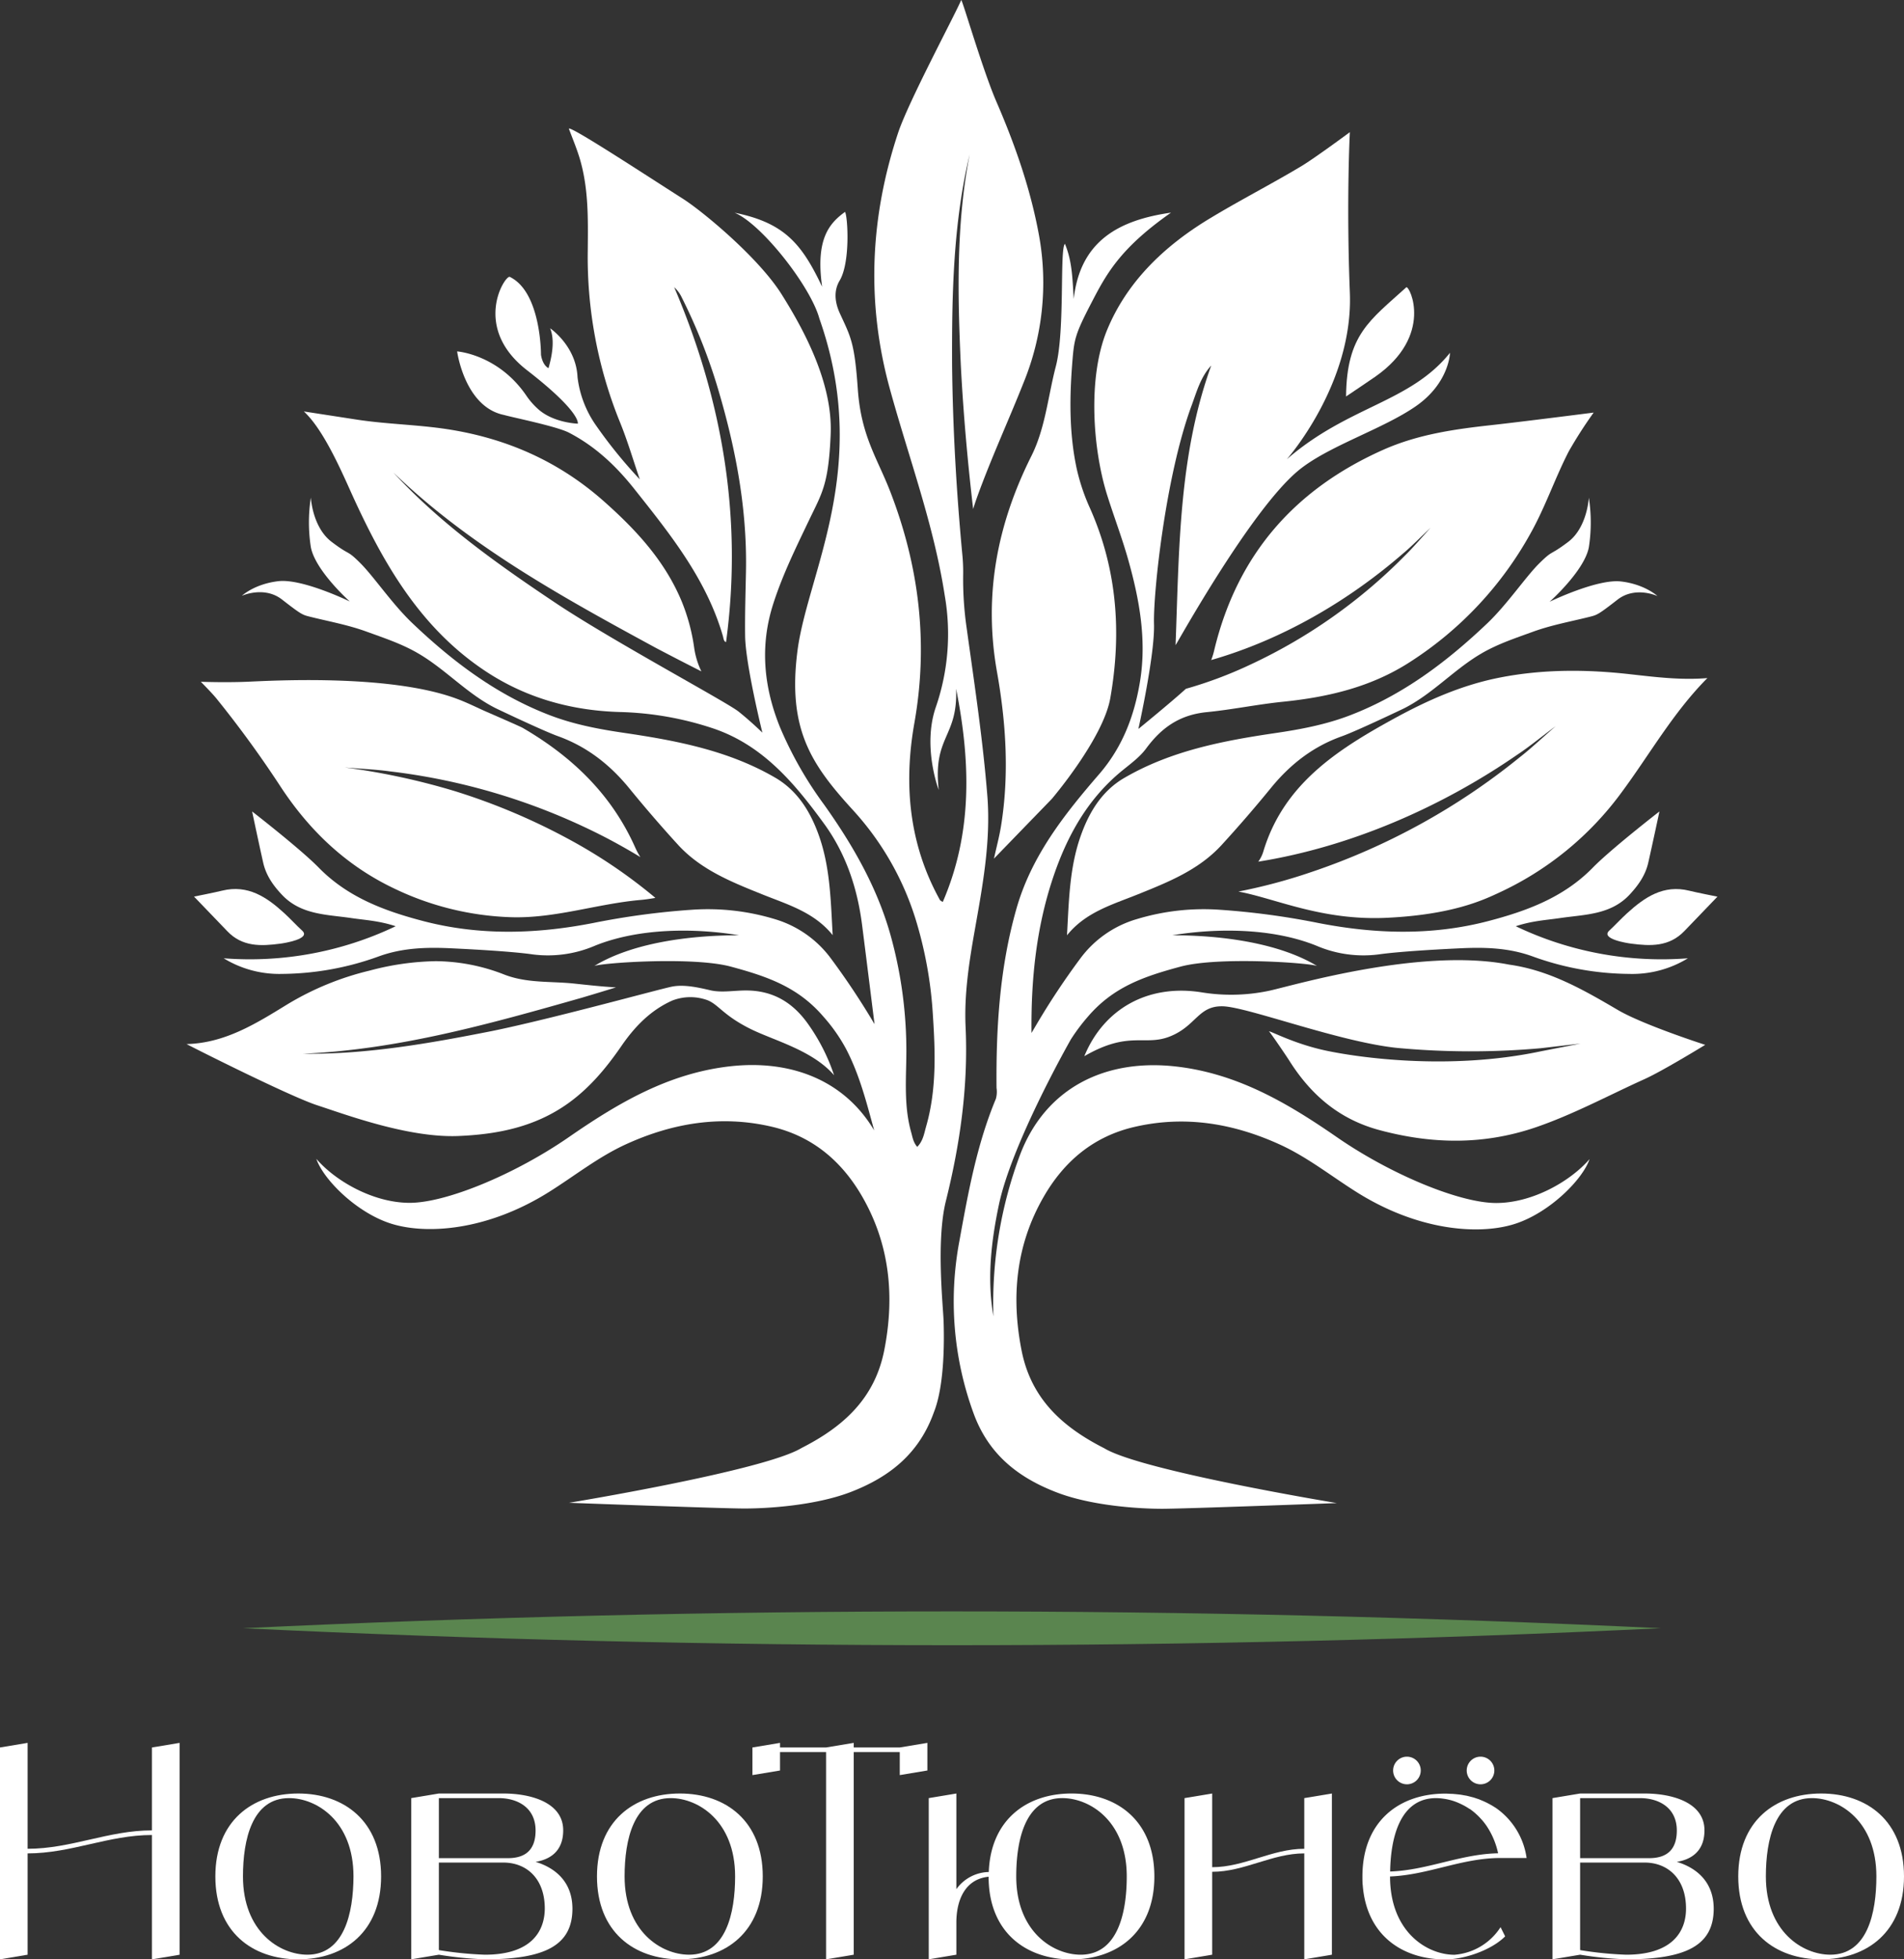 <?xml version="1.0" encoding="UTF-8"?> <svg xmlns="http://www.w3.org/2000/svg" viewBox="0 0 587.33 604.35"><rect x="0" y="0" width="587.33" height="604.35" fill="#333333" stroke="none"/><defs><style>.cls-1{fill:#fff;}.cls-2{fill:#5a854f;}</style></defs><g id="Слой_2" data-name="Слой 2"><g id="Слой_1-2" data-name="Слой 1"><path class="cls-1" d="M46.87,564.57c-13.42,0-24.92,5.68-38.35,5.68V537.58L0,539v65.34l8.52-1.42V571.67C22,571.67,33.45,566,46.87,566v38.35l8.53-1.42V537.58L46.87,539Z"></path><path class="cls-1" d="M92,553.2c-14.21,0-25.57,8.52-25.57,25.57S77.74,604.34,92,604.34s25.56-8.53,25.56-25.57S106.15,553.2,92,553.2Zm2.84,49.72h0c-8.53,0-19.89-7.11-19.89-24.15,0-11.37,2.84-24.15,14.21-24.15,8.52,0,19.88,7.1,19.88,24.15C109,590.13,106.15,602.92,94.79,602.92Z"></path><path class="cls-1" d="M165.21,574.28c4-.64,8.52-2.91,8.52-9.72,0-8.52-9.82-11.36-18.47-11.36H135.38l-8.53,1.42v49.72l8.53-1.42a110.87,110.87,0,0,0,14.2,1.42c18.47,0,27-4.26,27-15.63C176.56,580.7,171.61,576.23,165.21,574.28Zm-29.83-19.66h18.46c5.69,0,11.37,2.84,11.37,10q0,8.52-8.53,8.52h-21.3Zm14.2,48.3a110.87,110.87,0,0,1-14.2-1.42v-27h19.88c7.11,0,12.79,4.86,12.79,14.2C168,595.81,163.79,602.92,149.58,602.92Z"></path><path class="cls-1" d="M209.72,553.2c-14.21,0-25.57,8.52-25.57,25.57s11.36,25.57,25.57,25.57,25.57-8.53,25.57-25.57S223.92,553.2,209.72,553.2Zm2.84,49.72h0c-8.52,0-19.89-7.11-19.89-24.15,0-11.37,2.84-24.15,14.21-24.15,8.52,0,19.88,7.1,19.88,24.15C226.76,590.13,223.92,602.92,212.56,602.92Z"></path><polygon class="cls-1" points="263.35 539 263.35 537.58 254.82 539 240.62 539 240.62 537.58 232.1 539 232.1 547.52 240.62 546.1 240.62 540.42 254.82 540.42 254.82 604.34 263.35 602.92 263.35 540.42 277.55 540.42 277.55 547.52 286.07 546.1 286.07 537.58 277.55 539 263.35 539"></polygon><path class="cls-1" d="M330.52,553.2c-13.81,0-24.91,8.09-25.51,24.21a12.65,12.65,0,0,0-10,5.29V553.2l-8.52,1.42v49.72l8.52-1.42V593c0-6.69,2.53-13.38,9.95-14.13,0,17,11.38,25.5,25.56,25.5s25.57-8.53,25.57-25.57S344.73,553.2,330.52,553.2Zm2.84,49.72h0c-8.52,0-19.88-7.11-19.88-24.15,0-11.37,2.84-24.15,14.2-24.15,8.52,0,19.89,7.1,19.89,24.15C347.57,590.13,344.73,602.92,333.36,602.92Z"></path><path class="cls-1" d="M402.33,570.25c-9.95,0-18.47,5.68-28.41,5.68V553.2l-8.52,1.42v49.72l8.52-1.42V577.35c9.94,0,18.46-5.68,28.41-5.68v32.67l8.52-1.42V553.2l-8.52,1.42Z"></path><path class="cls-1" d="M434,550.36a4.26,4.26,0,1,0-4.26-4.26A4.26,4.26,0,0,0,434,550.36Z"></path><path class="cls-1" d="M456.7,550.36a4.26,4.26,0,1,0-4.26-4.26A4.26,4.26,0,0,0,456.7,550.36Z"></path><path class="cls-1" d="M462.85,573.09h8.06a22.63,22.63,0,0,0-9.48-15.44v0c-.14-.1-.29-.18-.44-.27q-.45-.3-.93-.57l-.8-.44q-.5-.27-1-.51l-.85-.38c-.35-.14-.69-.29-1-.42s-.61-.22-.92-.32-.69-.24-1.05-.34l-1-.26c-.34-.08-.69-.18-1-.25l-1.16-.2c-.32-.06-.64-.12-1-.16s-.92-.1-1.38-.15c-.27,0-.54-.06-.81-.07-.74,0-1.49-.08-2.25-.08-14.21,0-25.57,8.52-25.57,25.57,0,1,0,1.92.11,2.84,1.21,15.15,12.06,22.73,25.45,22.73,5.91,0,14.21-2.84,18.47-7.11l-1.42-2.84a18.62,18.62,0,0,1-14.21,8.52c-8.52,0-19.88-7.1-19.88-24.15v0C440.58,578.33,450.9,573.09,462.85,573.09ZM443,554.62a17.93,17.93,0,0,1,1.8.12l.51.07c.51.07,1,.16,1.52.28l.39.09a17.63,17.63,0,0,1,1.87.59l.41.16c.51.21,1,.44,1.51.69l.49.25a18.87,18.87,0,0,1,1.83,1.1l.07,0c.58.41,1.14.85,1.67,1.31l.45.41c.46.42.91.88,1.34,1.36l.3.32a22,22,0,0,1,1.45,1.89,24.19,24.19,0,0,1,3.51,8.38c-11.62.22-21.74,5.22-33.3,5.62C429,566.34,432.08,554.62,443,554.62Z"></path><path class="cls-1" d="M517.25,574.28c4-.64,8.53-2.91,8.53-9.72,0-8.52-9.82-11.36-18.47-11.36H487.42l-8.52,1.42v49.72l8.52-1.42a111,111,0,0,0,14.21,1.42c18.46,0,27-4.26,27-15.63C528.61,580.7,523.66,576.23,517.25,574.28Zm-29.83-19.66h18.47c5.68,0,11.36,2.84,11.36,10q0,8.52-8.52,8.52H487.42Zm14.21,48.3a111,111,0,0,1-14.21-1.42v-27h19.89c7.1,0,12.78,4.86,12.78,14.2C520.09,595.81,515.83,602.92,501.63,602.92Z"></path><path class="cls-1" d="M561.76,553.2c-14.2,0-25.56,8.52-25.56,25.57s11.36,25.57,25.56,25.57,25.57-8.53,25.57-25.57S576,553.2,561.76,553.2Zm2.85,49.72h0c-8.53,0-19.89-7.11-19.89-24.15,0-11.37,2.84-24.15,14.2-24.15,8.53,0,19.89,7.1,19.89,24.15C578.81,590.13,576,602.92,564.61,602.92Z"></path><path class="cls-2" d="M74.93,502.22q218.58-10.39,437.47,0-218.58,10.47-437.47,0Z"></path><path class="cls-1" d="M307.54,207.23c2.79,15.67,3.83,31.67,1.24,47.61-.55,3.35-1.44,6.64-2.17,10,1.18-1.23,17.83-18.41,17.83-18.41s15.87-18.59,18.06-31.12c3.52-20.06,2.12-39.65-6.23-58.47a62.81,62.81,0,0,1-4.14-12.29c-2.41-11.25-2.21-22.58-1.26-33.92.51-6,.95-7.88,5.59-16.82s8.73-17,24.76-28.22c-16,2.29-28,8.66-30,26.62-.4-5.85-.4-11.45-2.72-17-1.68,1.61.08,26.78-2.81,37.81-2.41,9.22-3.21,18.95-7.51,27.58C307.61,161.69,303.34,183.56,307.54,207.23Z"></path><path class="cls-1" d="M424.23,116.19c18.09-12.65,10.64-28,9.59-27.59-11.35,10.29-18.41,14.63-18.6,33.69C418.57,120,420.18,119,424.23,116.19Z"></path><path class="cls-1" d="M461.53,371.06c-11.23,0-32.43-8.75-49.13-20.3-15.16-10.48-30.64-19.61-49.52-21.79-21.84-2.52-40.31,6.5-48.19,27.14A130.69,130.69,0,0,0,306.44,406c-2-11.59-.7-23.06,1.69-34.4,3.88-18.37,20.62-48.21,22.2-51a58.77,58.77,0,0,1,5.24-7c7.81-9.1,17-12.34,28.63-15.46s39.59-1.18,42.09-.18c-11.56-7-29-9.48-44.66-9.48,13.79-2.28,30.84-2.24,44.35,3.18a36.81,36.81,0,0,0,19.24,2.73c6.91-1,21.2-1.7,24.76-1.87,7.78-.39,15.42-.25,23,2.56a89,89,0,0,0,29.61,5.32,32.85,32.85,0,0,0,18.08-4.82,104.3,104.3,0,0,1-53.1-9.89c5.17-1.7,9.44-1.89,13.63-2.51,7.6-1.13,15.65-.94,21.53-7.28,2.66-2.87,4.84-5.95,5.71-9.8,1.2-5.26,3.45-15.81,3.45-15.81s-14.84,11.5-20.53,17.31c-9,9.22-20.39,13.39-32.3,16.51-17.35,4.53-34.87,4-52.36.59a236.42,236.42,0,0,0-30.32-4.08,71.09,71.09,0,0,0-25.72,2.88,33.23,33.23,0,0,0-17.54,12.31,230,230,0,0,0-13.33,20.09l-1.6,2.71c-.18-16.28,1.43-32.19,6.55-47.62,4.35-13.09,10.81-24.76,21.76-33.57,2.48-2,5.15-4,7-6.48,4.75-6.47,10.34-10.46,18.8-11.29,7.82-.77,15.59-2.4,23.47-3.2,13.93-1.42,27.3-4.54,39.34-12.37a110.84,110.84,0,0,0,37-39.53c4.58-8.16,7.53-17,11.79-25.29a135.78,135.78,0,0,1,7.7-12s-21.85,2.8-31.85,3.9C448.52,132.4,437.5,134,427,138.6c-27.47,12.14-45.25,32.33-52.38,61.67a22.36,22.36,0,0,1-1,3.32c21.79-6.25,42.2-18.13,59.2-32.88,2.65-2.2,5.95-5.59,8.5-7.94-2.39,2.58-5.43,6.16-7.9,8.56A164.32,164.32,0,0,1,385.69,205a128.88,128.88,0,0,1-19.88,7.46c-4.67,4.25-14.65,12.38-14.65,12.38s5.1-22.83,4.82-32.35,3.56-45.77,11.65-67.56c1.55-4.19,2.71-8.6,6-12.19-10.05,27.77-9.89,56.72-11,86.26,1.08-1.67,23.24-41.59,37.73-53.74,9.09-7.62,26.15-12.83,36.44-20s10.48-16.44,10.48-16.44c-12.38,15.42-31.27,16.31-50.34,32.84,0,0,20.56-23.17,19.45-51.38s0-49.51,0-49.51-10.93,8.08-15,10.51C391.83,57,382,62,372.47,67.82c-13.78,8.45-25,19.42-31,34.05s-4.39,36.75.09,50.94c2.1,6.68,4.62,13.26,6.51,20,3.43,12.22,5.68,24.61,3.59,37.38-1.74,10.62-5.41,20.29-12.64,28.64-10.71,12.38-20.84,25.2-25.46,41.4-5.17,18.1-6.32,36.63-6.16,55.31a8.09,8.09,0,0,1-.2,3.39c-5.89,14.11-8.56,29-11.28,44a100.29,100.29,0,0,0,4.31,52.76c4.53,12.66,13.58,20,25.88,24.69,10.85,4.14,25.47,5,32.33,5s53.93-1.76,53.93-1.76-60.23-9.92-71.72-16.9c-12.8-6.5-22.57-15.18-25.52-30.17-3.25-16.48-1.78-32.52,6.84-47.44,6.38-11.06,15.5-18.63,28-21.52,15.51-3.59,30.39-1.13,44.78,5.42,8.56,3.9,15.86,9.75,23.74,14.7,19.27,12.12,38,13.23,48.73,9.82s21-13.71,23.11-20C484.45,364.33,472.76,371.06,461.53,371.06Z"></path><path class="cls-1" d="M86.72,242.9c8.83,13.36,20,24,34.55,31a89.58,89.58,0,0,0,36.08,9c13.7.5,26.77-4.13,40.29-5.32,1.51-.13,3-.36,4.53-.63a159.87,159.87,0,0,0-27-18.26A195.32,195.32,0,0,0,140.23,244a214,214,0,0,0-33.93-7.29c4.2.38,9.82.63,13.91,1.21a195,195,0,0,1,66.91,20.56q5.3,2.78,10.42,5.89a22.47,22.47,0,0,1-1.55-2.86c-7.28-16.42-19.49-28.12-34.76-37-1-.56-11-4.88-12.24-5.44-2.77-1.27-5.52-2.61-8.39-3.65-21-7.66-57.76-5.4-64.53-5.13s-14.12,0-14.12,0,3.34,3.36,4.78,5.12A335,335,0,0,1,86.72,242.9Z"></path><path class="cls-1" d="M87,184.93c5.53,4.3,6.23,4.69,8.12,5.17,6,1.53,12.11,2.58,18,4.74,5.29,1.92,10.56,3.66,15.47,6.46C137.3,206.25,144,214,153,218.49c.24.12,14.45,6.9,19.09,8.57,8.92,3.21,16,8.74,21.95,16,4.9,6,10,11.93,15.22,17.63,7.05,7.64,16.46,11.38,25.85,15.16,7.74,3.12,16,5.45,21.75,12.59-.59-10.4-.74-20.75-4.2-30.58-2.6-7.39-6.59-13.95-13.54-18-14.32-8.33-30.32-11.41-46.41-13.78-8-1.17-15.74-2.63-23.31-5.55-16.15-6.23-29.59-16.34-42-28.13-6.38-6-12-14.48-16.3-18.76s-2.87-2-8.81-6.51-6.4-13.66-6.4-13.66a49.8,49.8,0,0,0,0,15.32c1.4,7.28,12,16.73,12,16.73s-14.59-7.11-22-6.26-11.28,4.51-11.28,4.51S81.49,180.63,87,184.93Z"></path><path class="cls-1" d="M490.11,168.84a49.8,49.8,0,0,0,0-15.32s-.47,9.19-6.41,13.66-4.46,2.24-8.8,6.51-9.92,12.72-16.31,18.76c-12.43,11.79-25.86,21.9-42,28.13-7.56,2.92-15.33,4.38-23.3,5.55-16.09,2.37-32.09,5.45-46.42,13.78-6.94,4-10.93,10.6-13.53,18-3.47,9.83-3.62,20.18-4.2,30.58,5.73-7.14,14-9.47,21.75-12.59,9.39-3.78,18.8-7.52,25.85-15.16C382,255,387.08,249.12,392,243.1c5.94-7.3,13-12.83,21.95-16,4.64-1.67,18.84-8.45,19.08-8.57,9-4.53,15.66-12.24,24.33-17.19,4.91-2.8,10.18-4.54,15.46-6.46,5.92-2.16,12-3.21,18-4.74,1.89-.48,2.6-.87,8.13-5.17s12.34-1.11,12.34-1.11-3.92-3.66-11.28-4.51-22,6.26-22,6.26S488.7,176.12,490.11,168.84Z"></path><path class="cls-1" d="M462.62,209c-11.63,2.28-22.28,7-32.58,12.64-17.58,9.64-34.13,20.26-40.36,41.07a10.29,10.29,0,0,1-1.54,3.07c28.53-4.58,56.49-16.82,80-33.06,3.62-2.38,8.21-6.15,11.73-8.72-3.36,2.88-7.65,6.93-11.08,9.58A206.56,206.56,0,0,1,404.45,269,170.9,170.9,0,0,1,382,275c11.39,2.09,25.7,9.05,45.81,8.09s29.59-5.41,34.55-7.72a97.57,97.57,0,0,0,37.79-30.88c8.72-11.75,15.92-24.66,26.53-35.34-8,.68-15.8-.29-23.62-1.16C489.5,206.44,476,206.37,462.62,209Z"></path><path class="cls-1" d="M465.56,297.54c-26.88-5.31-66,6.25-73.8,8a56.67,56.67,0,0,1-21.19.53c-16.51-2.59-30.1,5.14-36.09,19.71,13.82-8,18.54-3,26.33-6.06,8.22-3.22,8.75-9.58,16.47-9.33s35.89,11,53.73,12.84a245,245,0,0,0,44.17.1c3.31-.37,9-1.06,12.36-1.44l-12.23,2.38C446.47,330.37,418,326,408.76,324s-16.24-5.71-17.32-5.91c.93,1.08,5.62,8,6.41,9.28,6.63,10.42,15.33,17.9,27.72,21.22,16.13,4.32,31.87,4.6,47.8-.75,11.8-4,22.67-9.91,33.94-15,5.69-2.57,18.7-10.56,18.7-10.56s-19.08-6.14-26.94-10.75C488.54,305.35,478,299.28,465.56,297.54Z"></path><path class="cls-1" d="M297.86,316.8c-.47-10,1.06-19.89,2.79-29.68,2.42-13.71,5-27.38,3.94-41.38-1.38-17.43-4-34.72-6.4-52a104.78,104.78,0,0,1-1.08-16.7,54.45,54.45,0,0,0-.26-6c-1.83-19.45-2.94-38.89-3.16-58.42-.09-21.74.34-43.81,5.43-65-4.2,21.37-3.73,43.29-2.74,64.94.77,14.83,2.08,29.67,3.81,44.44.33-1.08.68-2.16,1.07-3.25,4.35-12.13,9.76-23.81,14.5-35.76a81.44,81.44,0,0,0,4.79-45.14c-2.59-14.36-7.39-28.1-13.2-41.51C303.09,21.48,297,.38,296.51,0c-1.92,4.58-16.3,31.38-19.48,41-8.54,25.76-9.9,52-2.6,78.71,5.82,21.27,13.61,42,17,64a69.12,69.12,0,0,1-2.81,34.56c-4.11,12.17.95,25.39.95,25.39-1.85-16.73,5.94-16.09,5.36-31.22,4.45,22.35,5.14,44.34-4.12,65.78-.49-.34-.76-.43-.87-.62-9.54-17.2-11.24-35.65-7.88-54.6,4.36-24.59,1.49-48.26-7.45-71.39-4-10.31-9-17.14-10-31.58s-2.19-16.09-5.53-23.36c-1.63-3.55-1.9-7.08-.06-10.15,3.35-5.63,2.48-19.8,1.65-21.16-5,3.6-9.12,8.57-7.07,23.08-6.29-13.29-11.67-19.73-27-22.83,8.36,3.47,23.49,22.8,26.16,32.67,16.2,46-3.74,78.51-6.79,102.66s4.36,34.95,17.27,49.07a88.8,88.8,0,0,1,19.13,33.29,125.74,125.74,0,0,1,5.39,29.63c.76,11.6,1.18,23.22-2.09,34.57-.6,2.09-.91,4.42-2.73,6.25-1.28-1.48-1.45-3.05-1.86-4.48-2.09-7.37-1.66-14.94-1.52-22.46a133.08,133.08,0,0,0-4.71-37.85c-4.11-15-11.74-28.26-20.66-40.8a116.57,116.57,0,0,1-13.61-23.91c-5-12.41-6.25-25.11-2-38.17,2.88-8.93,7-17.28,11-25.65s6-10.87,6.66-26.47-8-31.84-15.14-43.19-24.38-25.61-30.51-29.51c-11.18-7.12-34.45-22.38-35.11-21.58,1.08,2.92,2.32,5.85,3.25,8.87,2.84,9.28,2.67,18.74,2.58,28.38A135.42,135.42,0,0,0,191.15,130c2.39,5.82,4.16,11.9,6.21,17.86a146.16,146.16,0,0,1-13.52-16.66,32.55,32.55,0,0,1-5.69-14.87c-.44-9.69-8.45-15.07-8.45-15.07,1.63,3.94.35,9.31-.51,12.31-2-1.12-2.31-4.18-2.31-4.18s.08-19.35-9.66-24c-1.6-.34-11.61,15.66,5.32,28.78s15.69,16.51,15.69,16.51-7.42-.22-12.16-4.43a22.6,22.6,0,0,1-3.71-4.22c-8.7-12.75-21.35-13.64-21.35-13.64s2.31,17.12,14.45,19.6c2.82.81,16.27,3.5,20.08,5.48,8.14,4.24,14.5,10.26,20.13,17.35,11.06,13.93,22.2,27.77,27.3,45.29.22.76.28,1.82,1,1.92,5.14-38-1-74.33-16-109.44a10,10,0,0,1,2.32,3.13,172.69,172.69,0,0,1,10.59,26.21c5.8,19,9.63,38.34,9.23,58.34-.13,6.64-.35,13.28-.26,19.92.11,8.73,5.32,29.79,5.32,29.79s-3.62-3.54-7.35-6.5-37.54-21.06-55.54-32.9c-18.09-12.07-36.16-24.76-50.93-40.84,23.47,22.72,52.48,38.63,81,54.12q7,3.68,14,7.22a24.85,24.85,0,0,1-2.22-7.3,59.54,59.54,0,0,0-3.89-14.39c-5.2-12.44-14.06-22-24-30.8-13.89-12.3-30-19.4-48.27-22.21-9.23-1.41-18.56-1.53-27.77-2.93l-16.47-2.54c5.77,5.32,11,17,14.73,25.33C118,173.26,129.2,193.08,149,206.51c12.71,8.65,27,12.67,42.21,13.11A98.53,98.53,0,0,1,220,224.68c15.2,5.12,25,16.79,34,29.11,6.9,9.36,10.47,20.07,11.93,31.53,1.3,10.19,2.56,20.39,3.84,30.58a232.33,232.33,0,0,0-13.33-20.09A33.23,33.23,0,0,0,239,283.5a71.12,71.12,0,0,0-25.73-2.88,236.27,236.27,0,0,0-30.31,4.08c-17.5,3.42-35,3.94-52.37-.59-11.9-3.12-23.27-7.29-32.29-16.51-5.69-5.81-20.53-17.31-20.53-17.31S80,260.84,81.19,266.1c.87,3.85,3,6.93,5.7,9.8,5.89,6.34,13.94,6.15,21.53,7.28,4.2.62,8.46.81,13.64,2.51A104.32,104.32,0,0,1,69,295.58,32.85,32.85,0,0,0,87,300.4a89.05,89.05,0,0,0,29.61-5.32c7.58-2.81,15.22-2.95,23-2.56,3.56.17,17.86.86,24.77,1.87a36.83,36.83,0,0,0,19.24-2.73c13.5-5.42,30.56-5.46,44.35-3.18-15.66,0-33.11,2.43-44.66,9.48,2.5-1,30.58-2.92,42.09.18s20.82,6.36,28.62,15.46a51.76,51.76,0,0,1,7,10c4.19,8.05,6.32,16.64,8.64,25.07-9.13-15.38-25.59-21.94-44.63-19.75-18.88,2.18-34.36,11.31-49.51,21.79-16.7,11.55-37.9,20.3-49.14,20.3s-22.92-6.73-28.8-13.57c2.14,6.32,12.38,16.63,23.1,20s29.46,2.3,48.74-9.82c7.88-4.95,15.18-10.8,23.74-14.7,14.38-6.55,29.27-9,44.77-5.42,12.49,2.89,21.6,10.46,28,21.52,8.61,14.92,10.08,31,6.84,47.44-2.95,15-12.73,23.67-25.52,30.17-11.49,7-71.72,16.9-71.72,16.9s47.07,1.76,53.93,1.76h.41c6.86,0,21.48-.89,32.33-5,12.29-4.69,21.35-12,25.88-24.69,3.46-8.68,3.14-23.5,3-28s-2.34-24.71.66-37C296.13,353,298.71,335.08,297.86,316.8Z"></path><path class="cls-1" d="M86.46,291.07c1.19-.15,9.53-1.46,6.77-4-1.88-1.73-3.6-3.63-5.48-5.35-5.44-5-11.27-8.95-19.23-7-2.24.56-8.67,1.83-8.67,1.83s7.22,7.48,10.21,10.62C74.73,292.11,80.52,291.86,86.46,291.07Z"></path><path class="cls-1" d="M501.88,281.71c-1.89,1.72-3.61,3.62-5.48,5.35-2.76,2.55,5.57,3.86,6.76,4,5.95.79,11.73,1,16.41-3.87,3-3.14,10.21-10.62,10.21-10.62s-6.43-1.27-8.67-1.83C513.15,272.76,507.32,276.75,501.88,281.71Z"></path><path class="cls-1" d="M141.32,350.4c12.18-.5,23.77-2.79,34-10.13,6.66-4.79,11.75-10.94,16.33-17.58,4.12-6,9-11.07,15.74-14.08a15.39,15.39,0,0,1,10.94-.07c3.44,1.45,4.84,4.67,13.14,8.81,7.18,3.58,19.12,6.55,25.82,14.3a59.7,59.7,0,0,0-8.39-16.31c-4.54-6.17-10.45-9.74-18.46-9.83-3.82-.05-7.86.77-11.4-.08-3.92-.93-8.1-1.8-11.66-1.13s-36.89,9.89-55.62,13.72c-19.22,3.8-38.75,7.26-58.41,7,29.4-1.22,58-9.27,86.15-17.28q5.26-1.56,10.52-3.19c-4.33-.23-8.66-.72-13-1.18-7.17-.75-14.48-.05-21.49-2.78a58.84,58.84,0,0,0-21.16-4.12,83.78,83.78,0,0,0-20.28,2.89,89,89,0,0,0-25.6,10.52c-9.61,5.9-19.13,11.86-30.93,12.16-.15,0,31.46,16,40.32,18.89S126,351,141.32,350.4Z"></path></g></g></svg> 